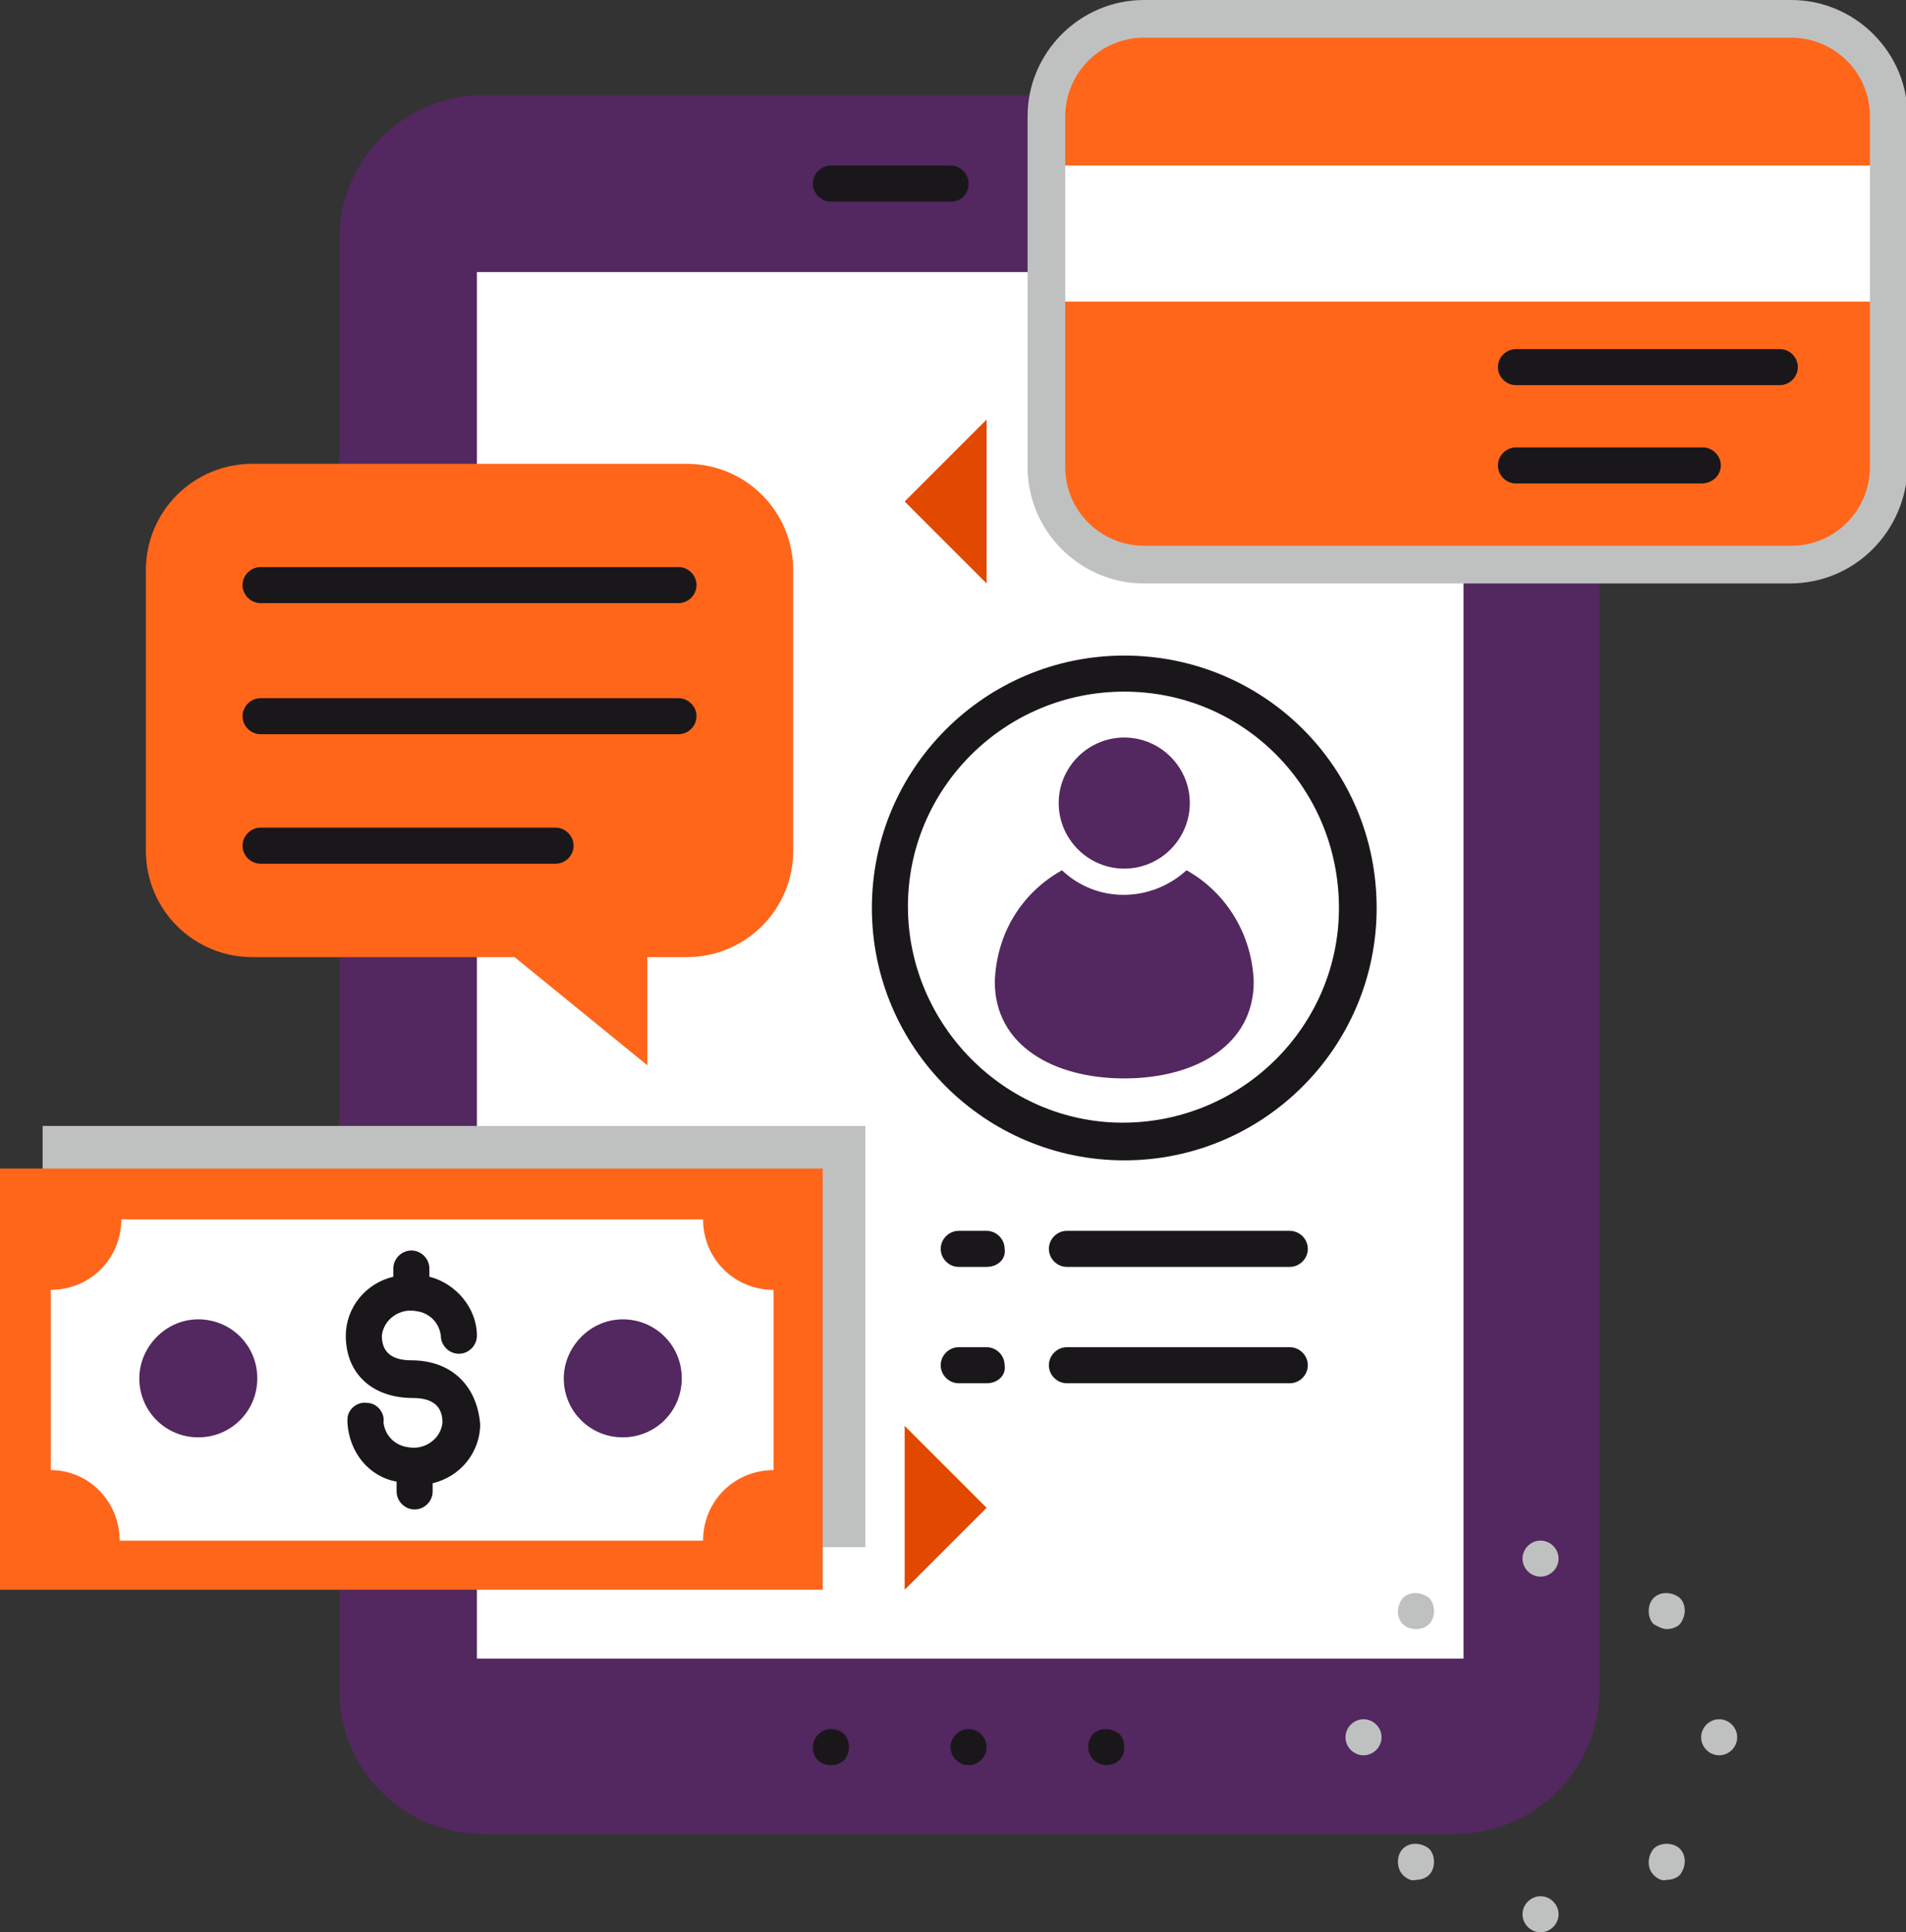 <svg xmlns="http://www.w3.org/2000/svg" xmlns:xlink="http://www.w3.org/1999/xlink" id="Layer_1" x="0px" y="0px" viewBox="0 0 116.3 117.9" style="enable-background:new 0 0 116.3 117.9;" xml:space="preserve"><rect x="0" y="0" width="116.3" height="117.9" fill="#333333" stroke="none"/><style type="text/css">	.st0{fill:#53275F;}	.st1{fill:#FFFFFF;}	.st2{fill:#1A171B;}	.st3{fill:#FF661A;}	.st4{fill:#BFC1C1;}	.st5{fill:#E14800;}</style><g id="Layer_2_00000048488011191371285880000007059056825148092810_">	<g id="layer_1-2">		<path class="st0" d="M88.8,5.8H29.5c-4.9,0-8.8,4-8.8,8.8v88.5c0,4.9,3.9,8.8,8.8,8.8h59.3c4.9,0,8.8-4,8.8-8.8V14.6   C97.6,9.8,93.6,5.8,88.8,5.8z"></path>		<rect x="29.1" y="16.6" class="st1" width="60.2" height="84.6"></rect>		<path class="st2" d="M58,12.3h-7.3c-0.6,0-1.1-0.5-1.1-1.1s0.5-1.1,1.1-1.1l0,0H58c0.6,0,1.1,0.5,1.1,1.1S58.7,12.3,58,12.3   L58,12.3z"></path>		<path class="st2" d="M50.7,107.7c-0.3,0-0.6-0.1-0.8-0.3c-0.2-0.2-0.3-0.5-0.3-0.8c0-0.6,0.5-1.1,1.1-1.1c0.3,0,0.6,0.1,0.8,0.3   c0.2,0.2,0.3,0.5,0.3,0.8s-0.1,0.6-0.3,0.8C51.3,107.6,51,107.7,50.7,107.7z"></path>		<path class="st2" d="M58,106.6c0-0.6,0.5-1.1,1.1-1.1l0,0c0.6,0,1.1,0.5,1.1,1.1l0,0c0,0.6-0.5,1.1-1.1,1.1l0,0   C58.5,107.7,58,107.2,58,106.6z"></path>		<path class="st2" d="M67.5,107.7c-0.6,0-1.1-0.5-1.1-1.1c0-0.3,0.1-0.6,0.3-0.8c0.4-0.4,1.1-0.4,1.6,0c0.2,0.2,0.3,0.5,0.3,0.8   s-0.1,0.6-0.3,0.8C68.1,107.6,67.8,107.7,67.5,107.7z"></path>		<path class="st3" d="M15.4,28.3h26.5c3.6,0,6.5,2.9,6.5,6.5l0,0v17.1c0,3.6-2.9,6.5-6.5,6.5l0,0h-2.4V65l-8.1-6.6h-16   c-3.6,0-6.5-2.9-6.5-6.5l0,0V34.8C8.9,31.2,11.8,28.3,15.4,28.3L15.4,28.3z"></path>		<path class="st2" d="M41.4,36.8H15.9c-0.6,0-1.1-0.5-1.1-1.1s0.5-1.1,1.1-1.1l0,0h25.5c0.6,0,1.1,0.5,1.1,1.1S42,36.8,41.4,36.8   L41.4,36.8z"></path>		<path class="st2" d="M41.4,44.8H15.9c-0.6,0-1.1-0.5-1.1-1.1s0.5-1.1,1.1-1.1l0,0h25.5c0.6,0,1.1,0.5,1.1,1.1S42,44.8,41.4,44.8   L41.4,44.8z"></path>		<path class="st2" d="M33.9,52.7h-18c-0.6,0-1.1-0.5-1.1-1.1s0.5-1.1,1.1-1.1l0,0h18c0.6,0,1.1,0.5,1.1,1.1S34.5,52.7,33.9,52.7   L33.9,52.7z"></path>		<rect x="2.6" y="68.7" class="st4" width="50.2" height="25.7"></rect>		<rect y="71.3" class="st3" width="50.2" height="25.7"></rect>		<path class="st1" d="M3.1,89.7v-11c2.4,0,4.3-1.9,4.3-4.3h35.5c0,2.4,1.9,4.3,4.3,4.3v11c-2.4,0-4.3,1.9-4.3,4.3H7.3   C7.3,91.6,5.4,89.7,3.1,89.7z"></path>		<path class="st0" d="M34.4,84.1c0,2,1.6,3.6,3.6,3.6s3.6-1.6,3.6-3.6S40,80.5,38,80.5l0,0C36,80.5,34.4,82.2,34.4,84.1z"></path>		<path class="st0" d="M8.5,84.1c0,2,1.6,3.6,3.6,3.6s3.6-1.6,3.6-3.6s-1.6-3.6-3.6-3.6l0,0C10.1,80.5,8.5,82.2,8.5,84.1z"></path>		<path class="st2" d="M25.1,83c-1.2,0-1.8-0.5-1.8-1.5c0.1-1,1.1-1.7,2.1-1.5c0.8,0.1,1.4,0.7,1.5,1.5c0,0.6,0.5,1.1,1.1,1.1   s1.1-0.5,1.1-1.1c0-1.7-1.3-3.2-2.9-3.6v-0.5c0-0.6-0.5-1.1-1.1-1.1S24,76.8,24,77.4v0.5c-1.7,0.4-2.9,1.9-2.9,3.6   c0,2.3,1.6,3.8,4.1,3.8c1.2,0,1.8,0.5,1.8,1.5c-0.1,1-1.1,1.7-2.1,1.5c-0.8-0.1-1.4-0.7-1.5-1.5c0.1-0.6-0.4-1.2-1-1.2   c-0.6-0.1-1.2,0.4-1.2,1c0,0.1,0,0.1,0,0.2c0.1,1.8,1.3,3.3,3,3.6V91c0,0.6,0.5,1.1,1.1,1.1s1.1-0.5,1.1-1.1l0,0v-0.5   c1.7-0.4,2.9-1.9,2.9-3.6C29.1,84.5,27.5,83,25.1,83z"></path>		<path class="st0" d="M72.4,53.1c-2.2,2-5.5,2-7.6,0c-2.5,1.4-4,3.9-4.1,6.8c0,3.9,3.6,5.9,7.9,5.9s7.9-2,7.9-5.9   C76.4,57.1,74.9,54.5,72.4,53.1z"></path>		<path class="st0" d="M72.6,49c0,2.2-1.8,4-4,4s-4-1.8-4-4s1.8-4,4-4S72.6,46.8,72.6,49z"></path>		<path class="st2" d="M68.6,70.8c-8.5,0-15.4-6.9-15.4-15.4S60.1,40,68.6,40S84,46.8,84,55.4l0,0C84,63.9,77.1,70.8,68.6,70.8z    M68.6,42.2c-7.3,0-13.2,5.9-13.2,13.1s5.9,13.2,13.1,13.2c7.3,0,13.2-5.9,13.2-13.1l0,0C81.7,48.1,75.9,42.2,68.6,42.2z"></path>		<path class="st2" d="M78.7,77.3H65.1c-0.6,0-1.1-0.5-1.1-1.1s0.5-1.1,1.1-1.1h13.6c0.6,0,1.1,0.5,1.1,1.1   C79.8,76.8,79.3,77.3,78.7,77.3z"></path>		<path class="st2" d="M78.7,84.4H65.1c-0.6,0-1.1-0.5-1.1-1.1s0.5-1.1,1.1-1.1h13.6c0.6,0,1.1,0.5,1.1,1.1   C79.8,83.9,79.3,84.4,78.7,84.4z"></path>		<path class="st2" d="M60.2,77.3h-1.7c-0.6,0-1.1-0.5-1.1-1.1s0.5-1.1,1.1-1.1h1.7c0.6,0,1.1,0.5,1.1,1.1   C61.4,76.8,60.9,77.3,60.2,77.3L60.2,77.3z"></path>		<path class="st2" d="M60.2,84.4h-1.7c-0.6,0-1.1-0.5-1.1-1.1s0.5-1.1,1.1-1.1h1.7c0.6,0,1.1,0.5,1.1,1.1   C61.4,83.9,60.9,84.4,60.2,84.4L60.2,84.4z"></path>		<polygon class="st5" points="60.2,92 55.2,87 55.2,97   "></polygon>		<polygon class="st5" points="55.2,30.6 60.2,35.6 60.2,25.6   "></polygon>		<path class="st3" d="M109.2,1.1H69.8c-3.3,0-6,2.7-6,6l0,0v21.4c0,3.3,2.7,6,6,6h39.5c3.3,0,6-2.7,6-6V7.1   C115.2,3.8,112.5,1.1,109.2,1.1z"></path>		<rect x="63.8" y="10.1" class="st1" width="51.4" height="8.3"></rect>		<path class="st4" d="M109.2,35.6H69.8c-3.9,0-7.1-3.2-7.1-7.1V7.1c0-3.9,3.2-7.1,7.1-7.1h39.5c3.9,0,7.1,3.2,7.1,7.1v21.4   C116.3,32.4,113.2,35.6,109.2,35.6z M69.8,2.3c-2.7,0-4.8,2.2-4.8,4.8v21.4c0,2.7,2.2,4.8,4.8,4.8h39.5c2.7,0,4.8-2.2,4.8-4.8V7.1   c0-2.7-2.2-4.8-4.8-4.8L69.8,2.3z"></path>		<path class="st2" d="M108.6,23.5H92.5c-0.6,0-1.1-0.5-1.1-1.1s0.5-1.1,1.1-1.1h16.1c0.6,0,1.1,0.5,1.1,1.1S109.2,23.5,108.6,23.5z   "></path>		<path class="st2" d="M103.8,29.5H92.5c-0.6,0-1.1-0.5-1.1-1.1s0.5-1.1,1.1-1.1h11.4c0.6,0,1.1,0.5,1.1,1.1S104.5,29.5,103.8,29.5z   "></path>		<path class="st4" d="M92.9,116.8c0-0.6,0.5-1.1,1.1-1.1l0,0c0.6,0,1.1,0.5,1.1,1.1l0,0l0,0c0,0.6-0.5,1.1-1.1,1.1l0,0   C93.4,117.9,92.9,117.4,92.9,116.8z M85.6,114.4c-0.4-0.4-0.4-1.2,0-1.6l0,0l0,0c0.4-0.4,1.1-0.4,1.6,0l0,0l0,0   c0.4,0.4,0.4,1.2,0,1.6l0,0c-0.2,0.2-0.5,0.3-0.8,0.3l0,0C86.1,114.8,85.8,114.6,85.6,114.4z M100.9,114.4c-0.4-0.4-0.4-1.1,0-1.6   l0,0l0,0c0.4-0.4,1.2-0.4,1.6,0l0,0l0,0c0.4,0.4,0.4,1.1,0,1.6l0,0l0,0c-0.2,0.2-0.5,0.3-0.8,0.3l0,0   C101.4,114.8,101.1,114.6,100.9,114.4L100.9,114.4z M82.1,106c0-0.6,0.5-1.1,1.1-1.1l0,0c0.6,0,1.1,0.5,1.1,1.1l0,0l0,0   c0,0.6-0.5,1.1-1.1,1.1l0,0C82.6,107.1,82.1,106.6,82.1,106z M103.8,106L103.8,106L103.8,106L103.8,106L103.8,106   c0-0.6,0.5-1.1,1.1-1.1l0,0c0.6,0,1.1,0.5,1.1,1.1l0,0l0,0l0,0l0,0l0,0l0,0c0,0.6-0.5,1.1-1.1,1.1l0,0   C104.3,107.1,103.8,106.6,103.8,106L103.8,106L103.8,106z M85.6,99.1c-0.4-0.4-0.4-1.1,0-1.6l0,0l0,0c0.4-0.4,1.1-0.4,1.6,0l0,0   l0,0c0.4,0.4,0.4,1.2,0,1.6l0,0c-0.2,0.2-0.5,0.3-0.8,0.3l0,0C86.1,99.4,85.8,99.3,85.6,99.1z M100.9,99.1L100.9,99.1   c-0.4-0.4-0.4-1.2,0-1.6l0,0l0,0c0.4-0.4,1.1-0.4,1.6,0l0,0l0,0c0.4,0.4,0.4,1.1,0,1.6l0,0c-0.2,0.2-0.5,0.3-0.8,0.3l0,0   C101.4,99.4,101.1,99.2,100.9,99.1L100.9,99.1z M94,96.2c-0.6,0-1.1-0.5-1.1-1.1l0,0c0-0.6,0.5-1.1,1.1-1.1l0,0l0,0   c0.6,0,1.1,0.5,1.1,1.1l0,0l0,0C95.1,95.7,94.6,96.2,94,96.2z M94,93.9L94,93.9z"></path>	</g></g></svg>